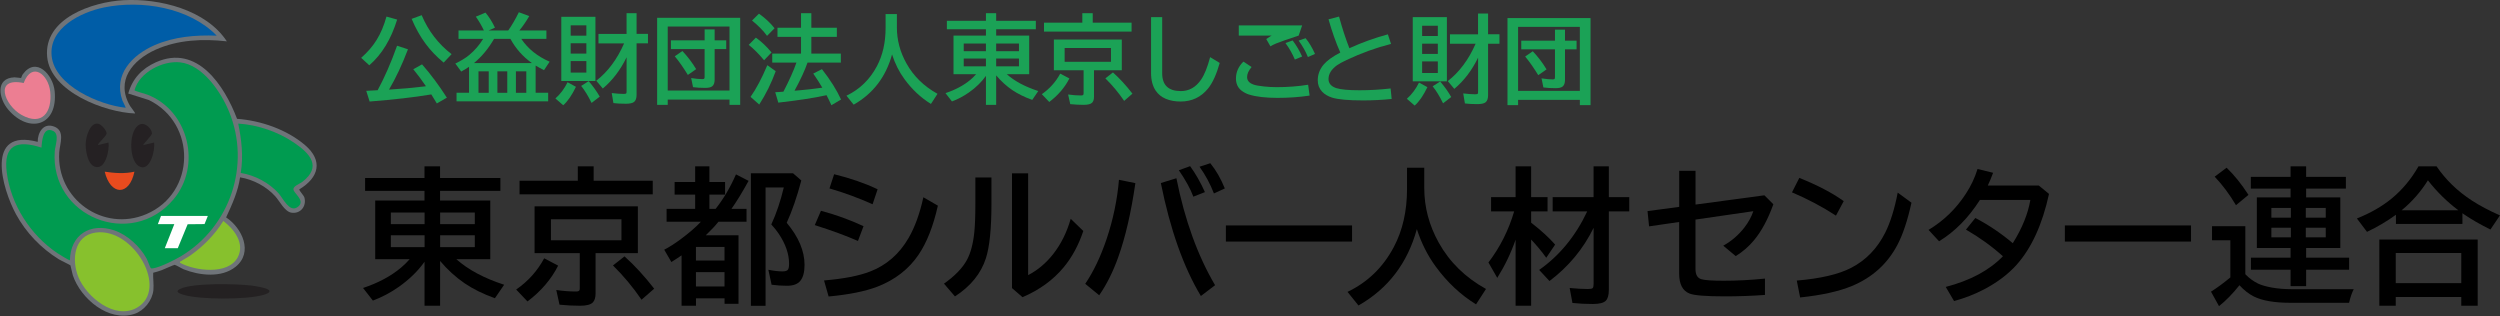 <?xml version="1.0" encoding="UTF-8"?>
<svg id="_レイヤー_2" data-name="レイヤー 2" xmlns="http://www.w3.org/2000/svg" viewBox="0 0 610.72 77.25">
  <rect x="0" y="0" width="610.72" height="77.25" fill="#333333" stroke="none"/>
  <defs>
    <style>
      .cls-1 {
        fill: #6f7479;
      }

      .cls-2 {
        fill: #ec7e92;
      }

      .cls-3 {
        fill: none;
      }

      .cls-4 {
        fill: #242122;
      }

      .cls-5 {
        fill: #1ba256;
      }

      .cls-6 {
        fill: #252123;
      }

      .cls-7 {
        fill: #6d7479;
      }

      .cls-8 {
        fill: #005da7;
      }

      .cls-9 {
        fill: #009b50;
      }

      .cls-10 {
        fill: #e84b1e;
      }

      .cls-11 {
        fill: #fefefe;
      }

      .cls-12 {
        fill: #87c12d;
      }
    </style>
  </defs>
  <g id="_ヘッダー" data-name="ヘッダー">
    <g>
      <g>
        <path d="M111.47,63.31c2.89,2.58,6.79,4.66,11.69,6.25l-2.26,3.29c-2.82-1-5.29-2.22-7.39-3.64-2.17-1.48-4.17-3.3-6-5.46v10.94h-3.8v-10.75c-1.62,2.28-3.72,4.32-6.28,6.13-1.97,1.39-4.08,2.51-6.34,3.36l-2.4-3.08c3.7-1.23,6.78-2.88,9.26-4.95.7-.58,1.41-1.28,2.13-2.08h-8.42v-14.33h12.04v-2.36h-14.51v-3.15h14.51v-2.84h3.8v2.84h14.74v3.15h-14.74v2.36h12.27v14.33h-8.31ZM103.72,51.92h-8.24v2.84h8.24v-2.84ZM103.72,57.48h-8.24v2.89h8.24v-2.89ZM107.52,51.92v2.84h8.47v-2.84h-8.47ZM107.52,57.48v2.89h8.47v-2.89h-8.47Z"/>
        <path d="M126.1,70.73c2.91-2.02,5.19-4.56,6.84-7.63l3.41,1.79c-1.69,3.34-4.19,6.25-7.49,8.75l-2.77-2.91ZM145.02,44.15h14.44v3.33h-32.54v-3.33h14.23v-3.52h3.87v3.52ZM155.82,50.41v11.43h-10.33v9.84c0,1-.22,1.73-.66,2.19-.53.55-1.57.82-3.13.82-1.68,0-3.36-.09-5.02-.26l-.79-3.59c1.61.24,3.23.37,4.85.37.45,0,.73-.11.82-.33.05-.11.07-.26.07-.46v-8.58h-11.04v-11.43h25.24ZM134.59,53.56v5.13h17.22v-5.13h-17.22ZM156.72,73.22c-2.1-3.08-4.43-5.87-6.98-8.37l2.82-2.22c2.5,2.24,4.91,4.87,7.25,7.89l-3.08,2.69Z"/>
        <path d="M174.82,51.02c1.93-2.44,3.58-5.24,4.97-8.42l3.08,1.58c-1.51,2.74-2.9,5.02-4.18,6.84h3.68v3.15h-6.86c-.06.06-.12.13-.18.21-.58.75-1.56,1.78-2.92,3.1h8v16.73h-3.41v-1.33h-6.98v1.8h-3.52v-12.3c-.81.56-1.63,1.1-2.49,1.63l-1.75-3.01c1.24-.64,2.56-1.48,3.97-2.52,2.05-1.52,3.72-2.95,4.99-4.31h-8.38v-3.15h6.98v-3.48h-5.02v-3.08h5.02v-3.83h3.48v3.83h3.83v3.08h-3.83v3.48h1.52ZM170.01,60.32v3.33h6.98v-3.33h-6.98ZM170.01,66.48v3.5h6.98v-3.5h-6.98ZM192.18,54.42c2.91,3.47,4.36,6.9,4.36,10.29,0,1.75-.34,3.05-1.03,3.89-.65.81-1.73,1.21-3.24,1.21-1.24,0-2.5-.08-3.78-.25l-.79-3.66c1.34.27,2.49.4,3.45.4.71,0,1.16-.15,1.35-.45.18-.27.26-.75.26-1.45,0-2.33-.83-4.75-2.5-7.26-.47-.71-1.08-1.48-1.84-2.31,1.24-2.67,2.25-5.68,3.05-9.03h-4.45v28.9h-3.59v-32.38h10.29l2.03,1.77c-1.07,4.04-2.26,7.49-3.57,10.34Z"/>
        <path d="M209.58,58.86c-2.87-1.26-6.38-2.55-10.54-3.87l1.51-3.5c3.57.95,7.04,2.2,10.4,3.76l-1.36,3.61ZM201.3,68.51c4.77-.4,8.51-1.12,11.22-2.17,4-1.53,7.15-4.26,9.43-8.19,1.53-2.63,2.74-5.95,3.62-9.96l3.54,2.05c-1.13,5.03-2.71,9.04-4.74,12.02-2.38,3.49-5.7,6.07-9.96,7.74-3,1.16-7,1.97-11.99,2.43l-1.12-3.92ZM213.17,49.9c-3.44-1.54-6.95-2.83-10.54-3.87l1.14-3.47c4.04,1,7.58,2.23,10.62,3.68l-1.23,3.66Z"/>
        <path d="M238.26,43.36h3.94v6.37c0,6.1-.45,10.56-1.36,13.37-1.2,3.72-3.72,6.83-7.56,9.31l-2.68-3.12c2.66-1.87,4.53-3.8,5.62-5.81.91-1.69,1.51-3.96,1.8-6.81.16-1.61.25-3.9.25-6.88v-6.44ZM247.22,42.34h3.94v24.87c2.32-1.2,4.36-2.91,6.11-5.13,1.91-2.43,3.34-5.3,4.29-8.63l3.08,2.98c-1.17,3.47-2.76,6.42-4.8,8.87-2.56,3.09-5.9,5.52-10.05,7.3l-2.57-2.22v-28.04Z"/>
        <path d="M265.11,69.33c2.03-2.99,3.77-6.65,5.23-10.97,1.59-4.74,2.59-9.55,3.01-14.44l4.01.82c-1.04,7.16-2.43,13.19-4.18,18.06-1.26,3.55-2.81,6.66-4.66,9.33l-3.41-2.8ZM293.36,72.31c-4.22-7.01-7.49-16.21-9.78-27.6l3.8-1.17c2.03,10.17,5.18,18.89,9.45,26.13l-3.47,2.64ZM291.52,48.05c-.68-1.86-1.86-4.01-3.54-6.46l2.75-1c1.34,1.84,2.55,3.96,3.62,6.34l-2.84,1.12ZM296.55,47.26c-.9-2.32-2.07-4.5-3.52-6.53l2.63-.86c1.39,1.7,2.57,3.76,3.55,6.16l-2.66,1.23Z"/>
        <path d="M299.47,55.07h30.82v3.94h-30.82v-3.94Z"/>
        <path d="M347.93,40.98v4.95c0,4.67,1.18,9.12,3.55,13.37,2.64,4.73,6.48,8.49,11.53,11.29l-2.43,3.76c-3.78-2.33-7.07-5.42-9.87-9.26-1.96-2.68-3.49-5.72-4.59-9.12-2.28,8.32-7.03,14.54-14.26,18.66l-2.68-3.33c4.91-2.34,8.69-6,11.32-10.97,2.15-4.06,3.22-8.78,3.22-14.16v-5.2h4.2Z"/>
        <path d="M370.24,58.55c-1.14,3.29-2.64,6.4-4.48,9.33l-2.15-3.76c2.85-3.75,4.94-7.91,6.28-12.48h-5.64v-3.48h5.99v-7.53h3.8v7.53h4.01v3.48h-4.01v2.75c2.4,1.87,4.36,3.65,5.86,5.36l-2.17,3.22c-1.11-1.55-2.34-3.03-3.69-4.45v16.17h-3.8v-16.14ZM389.3,55.66c-2.54,5.17-6.14,9.5-10.78,12.99l-2.52-2.71c4.97-3.49,8.89-8.26,11.74-14.3h-8.44v-3.48h9.99v-7.53h3.73v7.53h4.99v3.48h-4.99v19.2c0,1.26-.25,2.13-.75,2.63-.53.53-1.58.79-3.15.79-1.75,0-3.41-.08-4.99-.25l-.68-3.66c1.65.16,3.14.25,4.48.25.62,0,1-.08,1.14-.23.15-.15.23-.48.23-1v-13.7Z"/>
        <path d="M410.19,41.73h4.01v8.24l16.82-2.26,2.19,2.19c-1.3,3.62-2.86,6.54-4.71,8.77-1.26,1.53-2.75,2.82-4.48,3.89l-3.05-2.54c2.03-1.13,3.76-2.62,5.18-4.46.99-1.28,1.71-2.61,2.17-3.97l-14.13,2.05v12.08c0,1.39.48,2.22,1.44,2.49.83.25,2.66.37,5.5.37,3.22,0,6.56-.17,10.03-.52v3.99c-3.16.23-6.42.35-9.78.35-4.66,0-7.55-.23-8.68-.7-1.67-.68-2.5-2.29-2.5-4.85v-12.62l-7.35,1.07-.38-3.73,7.74-1.03v-8.79Z"/>
        <path d="M448.51,52.68c-3.39-2.2-6.97-4.09-10.75-5.69l1.79-3.53c4.39,1.75,8.01,3.64,10.85,5.67l-1.9,3.55ZM438.93,68.54c5.78-.49,10.2-1.52,13.27-3.1,3.62-1.87,6.39-4.73,8.33-8.59,1.26-2.5,2.28-5.76,3.06-9.8l3.36,2.47c-.95,4.32-2.09,7.75-3.43,10.29-2.43,4.63-6.14,7.99-11.13,10.06-3.15,1.31-7.36,2.24-12.64,2.8l-.82-4.13Z"/>
        <path d="M498.05,45.32l2.5,2.05c-1.63,7.47-4.28,13.25-7.95,17.35-2.03,2.26-4.66,4.25-7.88,5.95-2.29,1.2-4.74,2.16-7.37,2.87l-2.03-3.45c6-1.56,10.65-4.06,13.97-7.49-2.73-2.45-5.74-4.62-9.03-6.51l2.29-2.84c3.21,1.67,6.26,3.72,9.15,6.16,2.28-3.64,3.71-7.16,4.29-10.57h-12.32c-2.82,4.4-6.15,7.77-9.98,10.1l-2.57-2.78c3.7-2.23,6.74-5.17,9.12-8.84,1.23-1.87,2.18-3.88,2.85-6.04l3.8.93c-.38,1.05-.82,2.09-1.3,3.12h12.44Z"/>
        <path d="M504.42,55.07h30.82v3.94h-30.82v-3.94Z"/>
        <path d="M548.51,66.99c.91.96,1.95,1.72,3.12,2.29.79.38,1.94.71,3.43.98,1.52.26,3.05.38,4.6.38h15.33c-.44.85-.82,1.96-1.14,3.33h-14.3c-3.94,0-6.94-.52-9-1.56-1.21-.62-2.38-1.53-3.48-2.73-1.65,2.07-3.31,3.77-4.99,5.11l-1.96-3.54c1.51-.95,3.08-2.11,4.73-3.48v-9.07h-4.48v-3.45h8.14v11.73ZM546.22,50.13c-1.54-2.61-3.27-4.94-5.2-6.97l2.91-2.19c1.84,1.76,3.62,3.97,5.34,6.63l-3.04,2.52ZM559.56,48.22v-2.15h-9.71v-2.87h9.71v-2.57h3.8v2.57h9.71v2.87h-9.71v2.15h8.35v12.37h-8.35v2.36h10.5v2.94h-10.5v4.01h-3.8v-4.01h-9.68v-2.94h9.68v-2.36h-8.24v-12.37h8.24ZM559.63,50.8h-4.76v2.38h4.76v-2.38ZM559.63,55.64h-4.76v2.33h4.76v-2.33ZM563.28,50.8v2.38h4.87v-2.38h-4.87ZM563.28,55.64v2.33h4.87v-2.33h-4.87Z"/>
        <path d="M601.54,52.09v2.61h-16.24v-2.24c-2.18,1.59-4.54,2.98-7.07,4.18l-2.47-3.27c3.29-1.31,6.11-2.92,8.47-4.85,2.61-2.14,4.81-4.77,6.58-7.89h4.41c2.24,3.29,5.12,6.08,8.65,8.37,1.9,1.24,4.18,2.44,6.84,3.62l-2.33,3.45c-2.47-1.23-4.64-2.47-6.49-3.73l-.35-.25ZM605.27,58.51v16.17h-4.01v-2.12h-16.01v2.12h-4.01v-16.17h24.03ZM585.25,61.81v7.35h16.01v-7.35h-16.01ZM600.55,51.37c-2.78-2.09-5.26-4.53-7.44-7.32-1.73,2.78-3.87,5.22-6.42,7.32h13.86Z"/>
      </g>
      <g>
        <path class="cls-5" d="M88.23,14.13c1.55-1.36,2.81-2.81,3.77-4.37,1.01-1.63,1.81-3.53,2.41-5.71l2.61.73c-1.49,4.82-3.76,8.55-6.81,11.17l-1.98-1.82ZM92.25,22.05c1.72-3.18,3.3-6.8,4.75-10.88l2.66.87c-1.43,3.77-2.98,7.05-4.63,9.85.17-.02.39-.03.67-.05,2.49-.14,5.16-.38,8.02-.73l.33-.05c-1.05-1.53-2.08-2.92-3.09-4.15l2.14-1.19c2.13,2.43,4.15,5.14,6.06,8.14l-2.45,1.41c-.42-.71-.87-1.45-1.35-2.21l-.43.07c-3.81.64-8.68,1.2-14.64,1.67l-.82-2.61c.69-.03,1.61-.08,2.76-.15ZM108.38,15.29c-1.73-1.43-3.21-2.97-4.43-4.63-1.3-1.75-2.43-3.77-3.39-6.05l2.45-.9c1.63,3.86,4.07,7.03,7.31,9.52l-1.93,2.06Z"/>
        <path class="cls-5" d="M114.58,22.67v-6.35c-.46.32-1.1.71-1.91,1.16l-1.44-1.96c1.37-.65,2.5-1.34,3.38-2.07,1.35-1.12,2.49-2.44,3.42-3.96h-6.02v-2.05h6.2c-.54-1.14-1.19-2.27-1.97-3.37l2.36-.99c.94,1.14,1.71,2.37,2.31,3.68l-1.55.68h4.8c.89-1.26,1.75-2.74,2.59-4.45l2.54.94c-.73,1.26-1.53,2.43-2.41,3.51h6.6v2.05h-6.14c1.63,2.42,3.94,4.28,6.93,5.58l-1.37,2.07c-.8-.41-1.49-.78-2.05-1.13v6.65h3.06v2.09h-22.38v-2.09h3.04ZM115.78,15.41h14.16c-2.19-1.55-3.94-3.52-5.25-5.91h-4c-1.4,2.41-3.04,4.38-4.91,5.91ZM119.39,17.43h-2.5v5.24h2.5v-5.24ZM121.51,17.43v5.24h2.41v-5.24h-2.41ZM126.03,17.43v5.24h2.54v-5.24h-2.54Z"/>
        <path class="cls-5" d="M135.68,24.05c1.21-1.07,2.2-2.39,2.97-3.96l2.05,1.12c-1,2.06-2.03,3.56-3.11,4.5l-1.91-1.66ZM145.46,4.1v15.69h-8.34V4.1h8.34ZM139.41,6.19v2.52h3.83v-2.52h-3.83ZM139.41,10.57v2.52h3.83v-2.52h-3.83ZM139.41,14.91v2.83h3.83v-2.83h-3.83ZM144.51,25.14c-.81-1.67-1.66-3.06-2.54-4.15l1.84-1.17c1.07,1.25,1.97,2.51,2.7,3.79l-2,1.54ZM153.06,14.01c-1.5,3.09-3.44,5.63-5.8,7.61l-1.6-1.9c2.82-2.18,5.09-5.22,6.8-9.12h-6.26v-2.31h6.86V3.22h2.45v5.06h2.78v2.31h-2.78v12.59c0,.81-.2,1.38-.6,1.71-.37.3-1.04.45-2.01.45-1.24,0-2.26-.05-3.05-.16l-.41-2.45c1.13.14,2.11.21,2.95.21.35,0,.56-.05.61-.16.05-.08.07-.28.07-.59v-8.18Z"/>
        <path class="cls-5" d="M180.82,4.35v21.26h-2.61v-1.28h-15.09v1.28h-2.59V4.35h20.29ZM163.12,6.49v15.63h15.09V6.49h-15.09ZM172.13,9.86v-2.68h2.45v2.68h2.83v2.12h-2.83v7.47c0,.78-.2,1.33-.6,1.63-.33.26-.9.39-1.7.39-1.14,0-2.14-.06-2.98-.18l-.45-2.22c1.12.18,2.03.26,2.74.26.25,0,.41-.05.47-.16.05-.08.07-.22.07-.4v-6.79h-8.23v-2.12h8.23ZM168.04,18.31c-1.14-1.85-2.2-3.37-3.2-4.56l1.86-1.29c1.3,1.38,2.42,2.86,3.36,4.43l-2.03,1.42Z"/>
        <path class="cls-5" d="M186.65,14.72c-1.26-1.53-2.51-2.78-3.75-3.76l1.75-1.77c1.34.95,2.62,2.16,3.83,3.62l-1.83,1.91ZM183.35,23.66c1.39-1.96,2.75-4.54,4.1-7.73l2.05,1.46c-1.06,2.9-2.4,5.62-4.03,8.15l-2.12-1.88ZM187.38,8.76c-.91-1.26-2.13-2.5-3.67-3.74l1.69-1.68c1.48,1.03,2.75,2.22,3.82,3.56l-1.84,1.86ZM197.27,15.28c-.65,1.89-1.71,4.19-3.18,6.88l1.09-.09c1.71-.14,3.56-.35,5.53-.63l.17-.02c-.54-.94-1.27-2.09-2.21-3.45l2.12-1.08c2.05,2.62,3.61,5.1,4.67,7.42l-2.36,1.39c-.43-.94-.82-1.76-1.19-2.45-2.83.64-6.76,1.25-11.78,1.82l-.75-2.54c.46-.03.88-.06,1.25-.08l.75-.06c1.44-2.78,2.5-5.14,3.18-7.1h-5.91v-2.19h7.03v-4.1h-5.75v-2.22h5.75v-3.56h2.52v3.56h6.23v2.22h-6.23v4.1h7.21v2.19h-8.16Z"/>
        <path class="cls-5" d="M219.1,3.45v3.26c0,3.07.78,6,2.34,8.79,1.73,3.11,4.26,5.58,7.58,7.42l-1.6,2.47c-2.49-1.53-4.65-3.56-6.49-6.09-1.29-1.76-2.29-3.76-3.01-6-1.5,5.47-4.62,9.56-9.38,12.27l-1.76-2.19c3.23-1.54,5.71-3.95,7.44-7.21,1.41-2.67,2.12-5.77,2.12-9.31v-3.42h2.76Z"/>
        <path class="cls-5" d="M245.95,18.13c1.9,1.7,4.46,3.06,7.69,4.11l-1.48,2.16c-1.86-.66-3.48-1.46-4.86-2.39-1.43-.97-2.74-2.17-3.95-3.59v7.19h-2.5v-7.07c-1.07,1.5-2.44,2.84-4.13,4.03-1.3.91-2.68,1.65-4.17,2.21l-1.58-2.03c2.43-.81,4.46-1.89,6.09-3.26.46-.38.93-.84,1.4-1.37h-5.53v-9.42h7.92v-1.55h-9.54v-2.07h9.54v-1.86h2.5v1.86h9.69v2.07h-9.69v1.55h8.07v9.42h-5.47ZM240.85,10.64h-5.42v1.86h5.42v-1.86ZM240.85,14.3h-5.42v1.9h5.42v-1.9ZM243.35,10.64v1.86h5.57v-1.86h-5.57ZM243.35,14.3v1.9h5.57v-1.9h-5.57Z"/>
        <path class="cls-5" d="M254.5,23.01c1.91-1.33,3.41-3,4.5-5.02l2.24,1.17c-1.11,2.19-2.75,4.11-4.92,5.75l-1.82-1.91ZM266.94,5.53h9.49v2.19h-21.39v-2.19h9.36v-2.31h2.54v2.31ZM274.04,9.65v7.51h-6.79v6.47c0,.66-.15,1.14-.44,1.44-.34.36-1.03.54-2.06.54-1.1,0-2.21-.06-3.3-.17l-.52-2.36c1.06.16,2.12.24,3.19.24.3,0,.48-.07.54-.22.03-.07.05-.17.05-.3v-5.64h-7.26v-7.51h16.59ZM260.08,11.72v3.37h11.32v-3.37h-11.32ZM274.62,24.65c-1.38-2.03-2.91-3.86-4.59-5.5l1.85-1.46c1.64,1.47,3.23,3.2,4.76,5.19l-2.03,1.77Z"/>
        <path class="cls-5" d="M281.19,4.19h2.72v13.72c0,2.89,1.52,4.34,4.56,4.34,2,0,3.64-.92,4.92-2.77.83-1.19,1.57-3.03,2.23-5.52l2.34,1.42c-.78,2.77-1.72,4.84-2.82,6.21-1.73,2.14-3.97,3.21-6.73,3.21s-4.92-.89-6.1-2.67c-.74-1.11-1.12-2.55-1.12-4.3V4.19Z"/>
        <path class="cls-5" d="M319.91,23.35c-2.48.38-5.11.56-7.89.56s-5.16-.27-6.89-.81c-.67-.21-1.3-.54-1.88-.99-.88-.71-1.32-1.68-1.32-2.93,0-1.57.61-2.95,1.82-4.13l2,1.32c-.74.87-1.1,1.68-1.1,2.45,0,.86.52,1.47,1.55,1.83.55.2,1.43.36,2.64.48,1,.11,2.03.16,3.09.16,2.69,0,5.24-.2,7.63-.59l.36,2.64ZM302.62,6.2h15.48l-.85,2.5h-14.63v-2.5ZM316.32,14.55c-.58-1.38-1.34-2.73-2.3-4.04l1.76-.63c.93,1.24,1.7,2.55,2.31,3.93l-1.77.74ZM317.24,8.7c-1.4.53-5.54,1.7-6.89,2.62l-1.02-1.78c1.27-.89,2.61-1.62,4.01-2.18l3.9,1.34ZM319.51,13.95c-.54-1.35-1.29-2.69-2.27-4.03l1.7-.59c.83,1,1.6,2.28,2.3,3.84l-1.74.77Z"/>
        <path class="cls-5" d="M339.98,24.17c-2.27.24-4.62.36-7.04.36-3.57,0-6.08-.23-7.51-.68-1.04-.33-1.87-.82-2.47-1.47-.7-.76-1.05-1.68-1.05-2.77,0-1.43.49-2.72,1.47-3.87.84-.97,2.18-1.94,4.04-2.9-1.06-2.38-2.02-5.09-2.88-8.12l2.57-.67c.8,2.91,1.64,5.49,2.53,7.73,2.95-1.36,6.09-2.49,9.4-3.39l.77,2.34c-3.64.92-7.25,2.23-10.84,3.92-1.11.53-1.9.96-2.37,1.3-1.37,1-2.06,2.12-2.06,3.35,0,1.07.64,1.81,1.91,2.23,1.06.34,2.95.52,5.68.52,2.52,0,5.05-.15,7.58-.44l.26,2.57Z"/>
        <path class="cls-5" d="M343.68,24.13c1.21-1.07,2.2-2.39,2.97-3.96l2.05,1.12c-1,2.06-2.03,3.56-3.11,4.5l-1.91-1.66ZM353.46,4.18v15.69h-8.34V4.18h8.34ZM347.41,6.28v2.52h3.83v-2.52h-3.83ZM347.41,10.66v2.52h3.83v-2.52h-3.83ZM347.41,15v2.83h3.83v-2.83h-3.83ZM352.52,25.23c-.81-1.67-1.66-3.06-2.54-4.15l1.84-1.17c1.07,1.25,1.97,2.51,2.7,3.79l-2,1.54ZM361.07,14.1c-1.5,3.09-3.44,5.63-5.8,7.61l-1.6-1.9c2.82-2.18,5.09-5.22,6.8-9.12h-6.26v-2.31h6.86V3.31h2.45v5.06h2.78v2.31h-2.78v12.59c0,.81-.2,1.38-.6,1.71-.37.3-1.04.45-2.01.45-1.24,0-2.26-.05-3.05-.16l-.41-2.45c1.13.14,2.11.21,2.95.21.35,0,.56-.05.61-.16.05-.08.07-.28.07-.59v-8.18Z"/>
        <path class="cls-5" d="M388.55,4.42v21.26h-2.61v-1.28h-15.09v1.28h-2.59V4.42h20.29ZM370.85,6.56v15.63h15.09V6.56h-15.09ZM379.86,9.93v-2.68h2.45v2.68h2.83v2.12h-2.83v7.47c0,.78-.2,1.33-.6,1.63-.33.26-.9.39-1.7.39-1.14,0-2.14-.06-2.98-.18l-.45-2.22c1.12.18,2.03.26,2.74.26.25,0,.41-.05.47-.16.05-.08.07-.22.07-.4v-6.79h-8.23v-2.12h8.23ZM375.78,18.37c-1.14-1.85-2.2-3.37-3.2-4.56l1.86-1.29c1.3,1.38,2.42,2.86,3.36,4.43l-2.03,1.42Z"/>
      </g>
      <g>
        <g>
          <path class="cls-1" d="M58.65,43.32c-.5,3.46-1.96,6.65-3.41,9.79,3.89,2.58,6.71,8.52,2.32,12.06-3.44,2.77-8.8,2.15-12.66.63-.46-.18-1.97-1.1-2.24-1.1-.23,0-2.62,1.1-3.13,1.29-.69.26-1.4.46-2.11.64-.07,1.35.19,2.84.05,4.25-.27,2.53-2.26,5.05-4.69,5.82-6.31,2-13.05-3.74-14.99-9.44-.15-.44-.51-2.32-.58-2.43-.1-.13-2.42-1.22-2.89-1.52-4.29-2.66-7.98-6.5-10.39-10.93-3.52-6.47-7.59-21.12,5.28-17.72-.02-2.3,1.39-4.72,3.99-3.75,2.79,1.03,1.41,4.18,1.27,6.31-.74,11.39,10.73,19.59,21.28,15.09,12.13-5.17,12.28-22.19.62-27.87l-5.04-1.59c1-3.62,3.35-6.11,6.74-7.63,10.11-4.53,16.77,5.72,19.84,13.81,5.79.41,12.17,2.62,16.61,6.42s3.43,7.9-1.4,10.81c-.12.24,1.11,1.48,1.25,2.01.56,2.14-1,4.05-3.21,3.68-1.63-.28-2.83-2.79-3.9-3.98-2.17-2.41-5.38-4.11-8.58-4.64Z"/>
          <path class="cls-1" d="M55.4,10.1c-5.83-.66-11.96-.39-17.36,2.03-5.65,2.54-9.91,7.57-6.25,13.78.14.24,1.32,1.71,1.21,1.81-7.36-.25-20.68-5.3-21.48-13.83C10.63,4.43,22.63.47,30.14.05c8.81-.49,20.17,2.3,25.27,10.04Z"/>
          <path class="cls-4" d="M65.71,70.88c.58.62-.93,1.03-1.31,1.15-4.03,1.2-15.66,1.22-19.66-.04-.82-.26-2.13-.71-.78-1.39,3.05-1.54,13.77-1.28,17.39-.85.88.1,3.82.56,4.36,1.13Z"/>
          <path class="cls-7" d="M5.16,19.05s.24-.68.41-.91c3.26-4.44,7.38.11,7.78,4.1.86,8.58-6.27,10.48-11.34,4.54-2.31-2.71-3.25-7.72,1.54-7.89.37-.01,1.55.2,1.62.15Z"/>
          <path class="cls-6" d="M35,35.44l2.63-.62c.35,1.79-1.03,7.51-3.79,5.72-2.43-1.58-2.42-9,.35-10.16,1.29-.54,2.92,1.09,2.94,2.23,0,.43-2.28,2.72-2.13,2.83Z"/>
          <path class="cls-6" d="M23.88,35.44l2.63-.62c.27,1.82-.76,6.96-3.46,5.86-1.72-.7-2.21-4.17-2.11-5.79.09-1.48,1-4.95,2.98-4.68.82.11,2.11,1.61,2.12,2.37,0,.63-1.88,2.14-2.15,2.86Z"/>
          <path class="cls-10" d="M32.84,41.94c-1.26,6.03-5.85,5.85-7.26,0,2.39.36,4.89.54,7.26,0Z"/>
          <path class="cls-9" d="M17.08,63.57c-.11.14-2.83-1.57-3.11-1.76-6.52-4.39-11.31-11.81-12.32-19.67-.87-6.76,2.51-8.02,8.48-6.08.12-1.6.35-5.31,2.89-4.05,1.57.78.46,3.52.36,4.9-1.2,16,18.65,24.04,28.98,11.82,6.98-8.26,3.73-21.74-6.38-25.62-.5-.19-3.06-.87-3.12-1.06,1.13-4.35,6.9-7.3,11.15-6.82,5.55.63,9.98,7.28,11.94,12.02,5.39,13.06.25,28.17-11.77,35.36-1.53.91-5.13,2.71-6.81,2.94-.23.03-.4.1-.58-.12-.14-.17-.72-1.8-.98-2.27-1.6-2.95-4.73-5.83-7.94-6.9-5.83-1.93-10.67,1.09-10.79,7.31Z"/>
          <path class="cls-12" d="M23.38,56.81c9.25-1.26,18,13.89,10.03,18.38-5.38,3.03-12.31-2.66-14.28-7.56-1.67-4.15-1.08-10.09,4.25-10.82Z"/>
          <path class="cls-9" d="M58.81,42.24c.67-4.03.21-8.09-.62-12.05,4.77.3,9.69,1.99,13.65,4.67s6.8,5.86,2.04,9.55c-.78.6-2.57,1.11-2.12,2.13s3,2.75.8,4.13c-1.89,1.18-3.43-2.22-4.47-3.4-2.31-2.61-5.83-4.47-9.27-5.02Z"/>
          <path class="cls-12" d="M43.97,64.19c-.09-.37.07-.25.2-.34.76-.53,1.62-.94,2.38-1.48,3.18-2.24,5.93-5.07,8-8.38,2.66,1.98,5.35,5.53,3.5,8.91-2.37,4.33-10.41,3.29-14.09,1.29Z"/>
          <path class="cls-8" d="M52.93,8.71c-5.2-.19-10.4.24-15.2,2.34-5.43,2.38-10.08,7.15-7.83,13.5.1.28.87,1.69.78,1.77-6.36-.67-17.29-5.34-18.06-12.61-.73-6.89,7.16-10.73,12.8-11.89,9.14-1.88,20.82,0,27.51,6.88Z"/>
          <path class="cls-2" d="M5.78,20.28c2.01-5.36,6.05-2.1,6.49,2.12.52,4.96-1.97,8.52-7.04,5.65-4.11-2.33-6.84-9.31.55-7.77Z"/>
          <polygon class="cls-11" points="50.77 52.75 49.97 54.74 45.84 54.78 43.43 60.63 40.26 60.63 42.58 54.76 38.56 54.76 39.33 52.75 50.77 52.75"/>
        </g>
        <g id="_パス_1" data-name="パス 1">
          <path class="cls-3" d="M23.88,25.86c1.75.46,3.5.93,5.25,1.39,1.02.26,2.41-.03,3.25.46h.62c-.71-1.34-1.8-2.45-2.32-4.02-.81-2.44.09-4.97,1.08-6.49,2.53-3.87,6.26-5.2,11.28-6.65,2.26-.65,4.92-.77,7.88-.77,1.04,0,2.7-.15,3.4.31h1.08C52.09,3.48,40.59-.17,30.06.05c-.9.56-3.6.3-4.79.62-3.32.87-6.49,1.97-8.96,3.71-1.13.8-2.48,2.09-3.25,3.25-.46.68-.96,1.72-1.24,2.47-.96,2.65.08,5.79,1.08,7.42,2.52,4.09,6.3,6.43,10.97,8.35ZM76.58,37.61c-2.07-3.18-7.55-5.83-11.44-7.26-1.39-.52-4.63-.58-5.72-1.24h-1.7c-.21-.67-.41-1.34-.62-2.01-.77-1.55-1.55-3.09-2.32-4.64-2.1-3.33-5.03-6.72-9.12-8.04-6.22-2-14,3.61-14.22,8.65,6.58.26,10.76,5.26,12.67,10.35.86,2.28,1.34,6.05.46,8.81-1.84,5.8-5.82,9.56-11.9,11.13-2.48.64-5.95.04-7.73-.62-5.16-1.93-8.67-5.32-10.2-10.82-1.29-4.65,2.83-11.11-3.55-11.13-1.2,1.12-1.81,1.64-2.01,3.86-.57-.15-1.13-.31-1.7-.46-1.14-.27-2.84.06-3.55.31-4.59,1.62-3.98,7.57-2.47,12.21,2.15,6.6,5.98,11.67,11.13,15.3,1.37.97,2.81,2.31,4.64,2.78.68,6.27,5.62,10.85,11.28,12.21,4.9,1.17,7.66-2.27,8.65-5.25.34-1.03.67-3.94,0-4.95,1.43-1.14,3.92-.96,5.25-2.16,1.1.22,1.97.99,2.94,1.39,1.5.62,3.22.7,4.95,1.08,1.31.29,2.97-.2,3.86-.46,4.23-1.26,7.41-4.61,4.64-9.74-.88-1.63-2.46-2.49-3.55-3.86-.13-.12.69-1.71.93-2.16,1.08-2.1,2.2-4.78,2.47-7.57,3.69.32,6.88,2.6,8.81,4.79,1.12,1.27,2.35,4.9,5.25,3.71.54-.22.92-.77,1.39-1.08.61-2.6-.16-2.76-1.08-4.48,1.03-.59,1.97-1.35,2.78-2.16,1.42-1.44,2.14-4.39.77-6.49ZM10.12,30.03c4.95-1.81,4.5-13.77-2.47-13.6-.94.87-2.08,1.17-2.47,2.63-3.93-.36-6.3,1.56-4.64,5.56.94,2.26,5.67,6.84,9.58,5.41ZM26.04,32.97c-.08-1.24-.83-2.32-1.85-2.63-.42-.29-.95-.13-1.24.15-2.86.98-3.05,10.44,1.39,10.35,1.46-1.5,2.24-2.91,2.16-6.03-.8.05-1.79.24-2.32.62h-.31c.52-.83,1.35-1.94,2.16-2.47ZM35.16,30.19c-.6.02-.79.04-1.08.31-2.72.91-2.3,7.09-.93,9.12.39.58,1.18,1.83,2.32,1.08,1.73-.58,2.25-3.46,2.16-5.87-.8.05-1.79.24-2.32.62h-.31c.55-.92,1.39-1.9,2.16-2.63-.22-1.5-1.07-1.87-2.01-2.63ZM30.06,46.42c.68-.69,1.49-1.15,2.01-2.01.36-.58.37-1.34.77-1.85v-.62c-2.18.44-5.06.17-7.26,0,.88,2.26,1.25,4.51,4.48,4.48ZM50.92,69.44c-.83.53-2.5.07-3.55.31-1.46.33-2.92.63-4.02,1.24.05.36.07.38.15.62,5.12,1.34,17.9,2.49,22.41-.31-.11-.36-.16-.35-.31-.62-4.12-.98-9.22-1.3-14.68-1.24Z"/>
        </g>
      </g>
    </g>
  </g>
</svg>